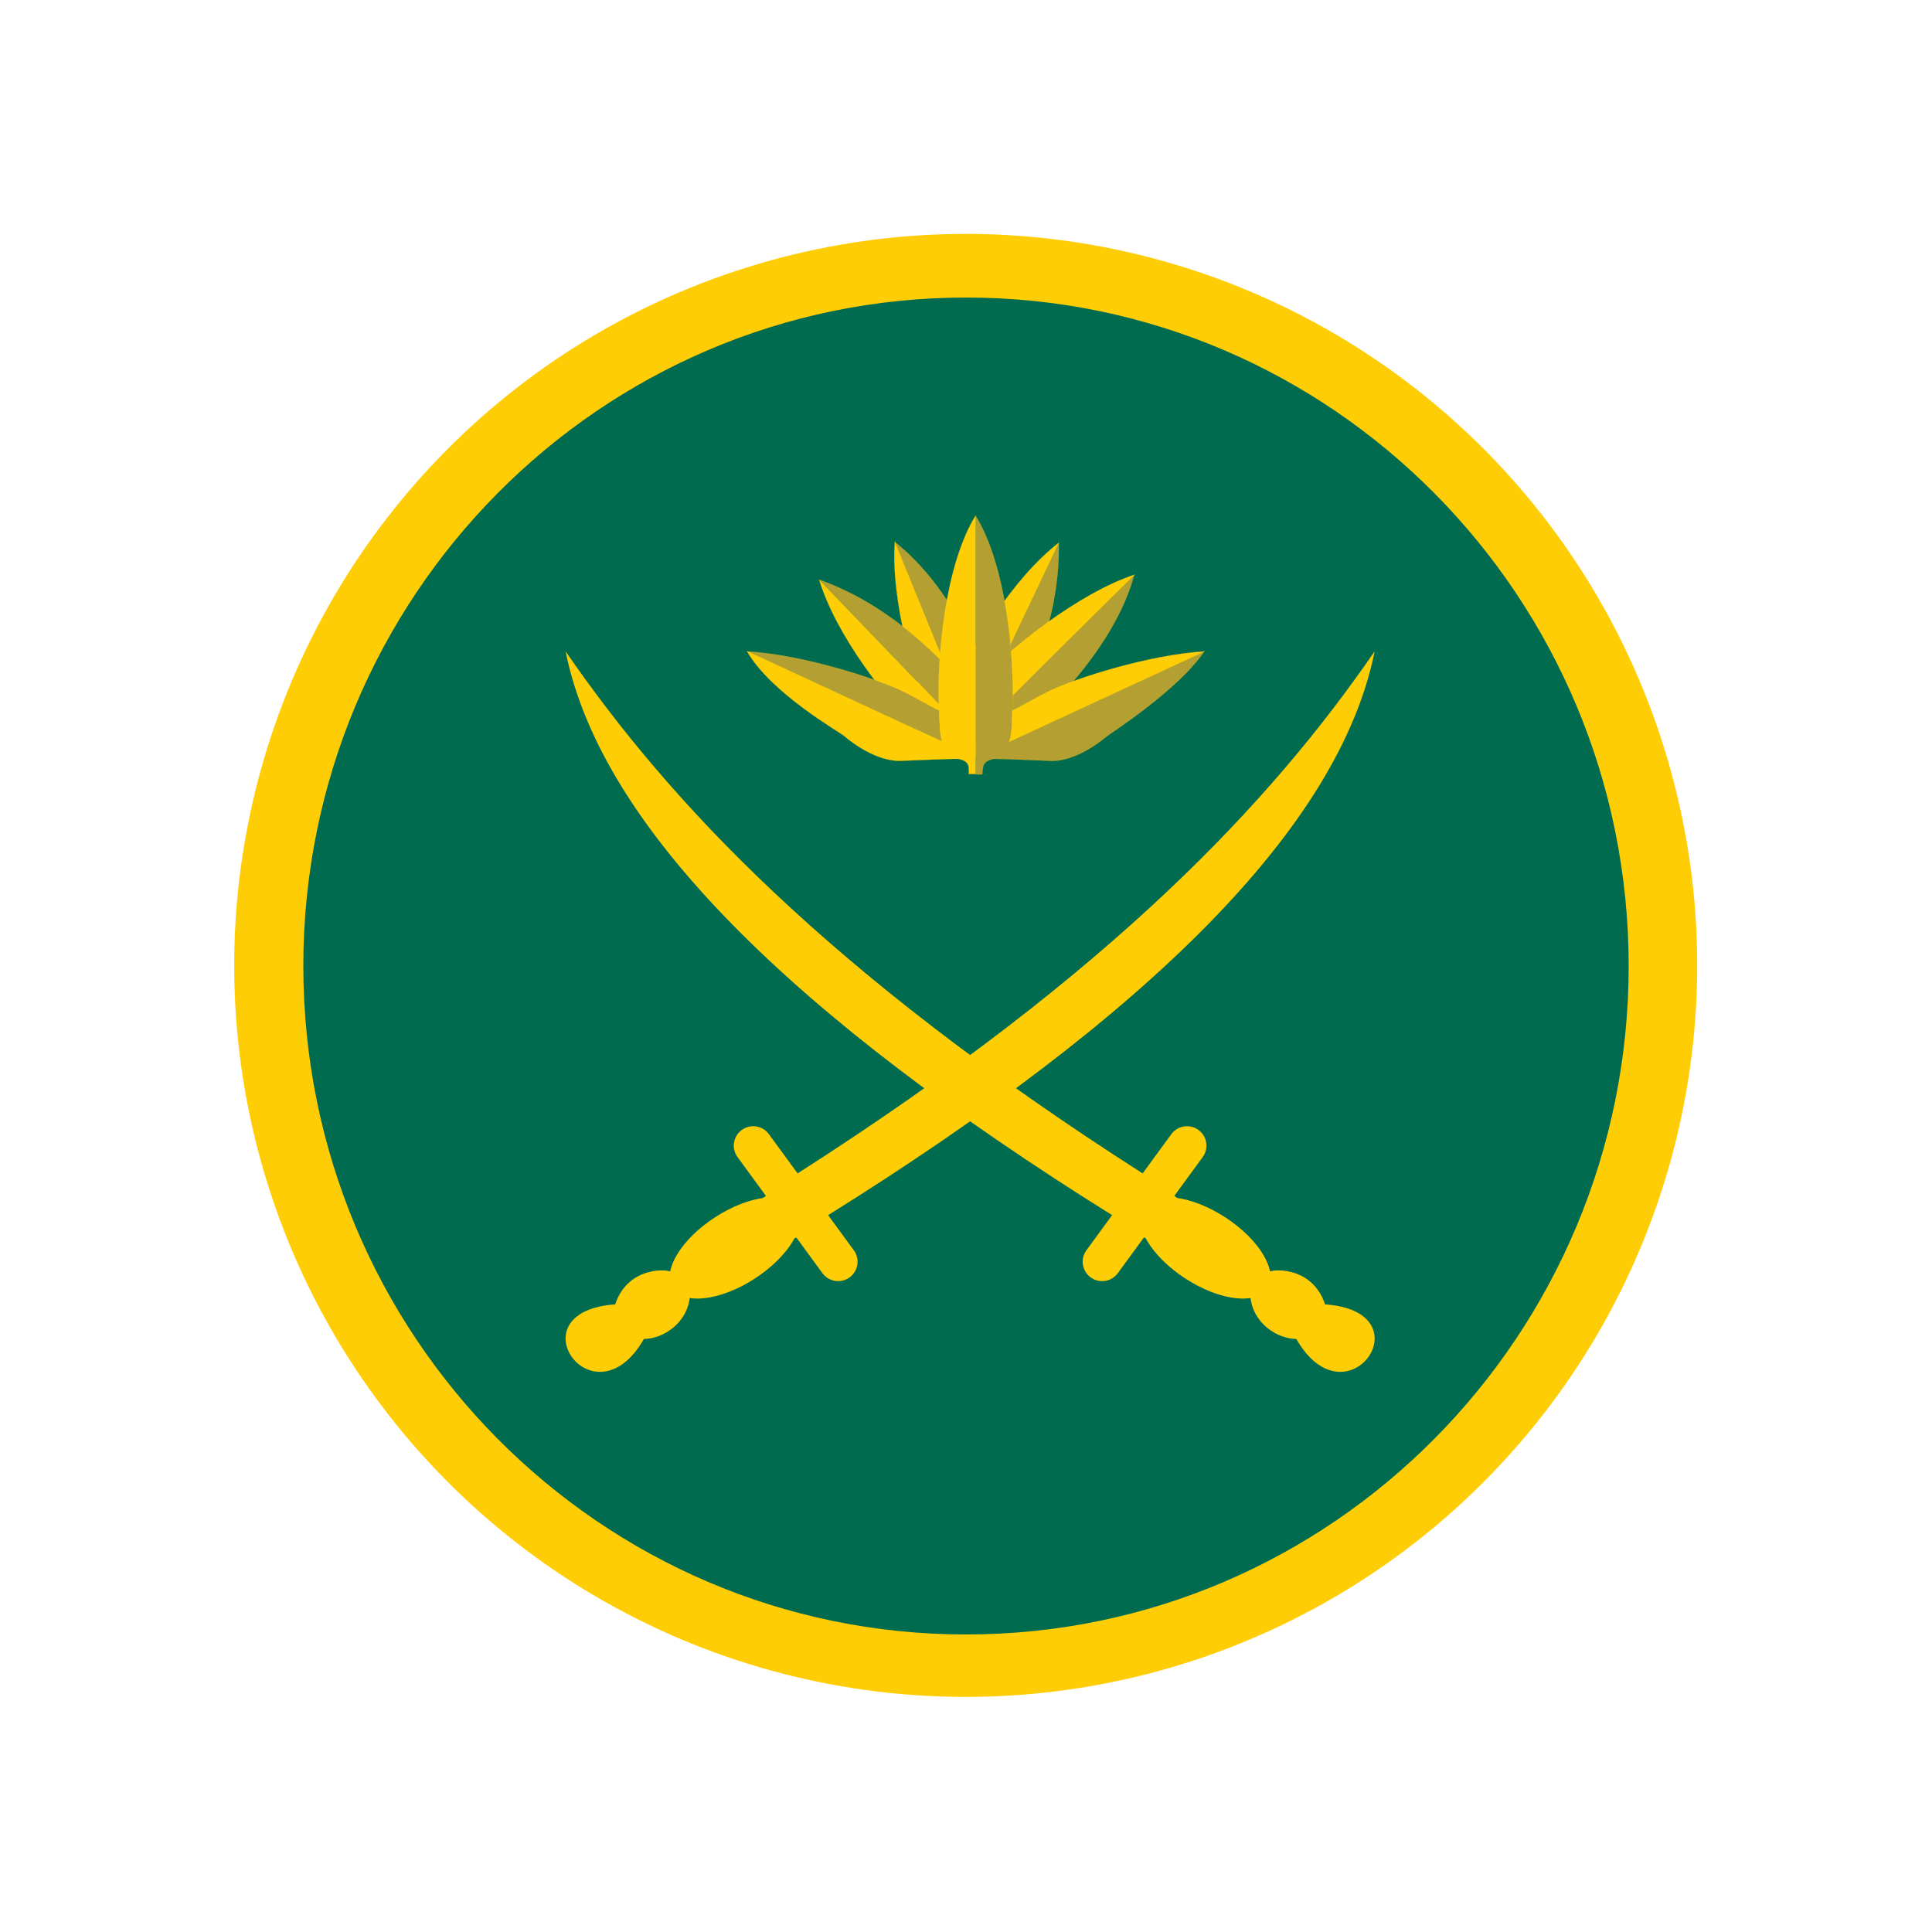 <?xml version="1.0" encoding="utf-8"?>
<!-- Generator: Adobe Illustrator 24.0.0, SVG Export Plug-In . SVG Version: 6.00 Build 0)  -->
<svg version="1.1" id="Layer_1" xmlns="http://www.w3.org/2000/svg" xmlns:xlink="http://www.w3.org/1999/xlink" x="0px" y="0px"
	 viewBox="0 0 500 500" style="enable-background:new 0 0 500 500;" xml:space="preserve">
<style type="text/css">
	.st0{fill:#FFCD05;}
	.st1{fill:#016B4F;}
	.st2{fill:#FFCD05;stroke:#FFCD05;stroke-width:4.000000e-02;}
	.st3{fill:#B39F32;stroke:#FFCD05;stroke-width:4.000000e-02;}
</style>
<g>
	
		<ellipse transform="matrix(0.218 -0.976 0.976 0.218 -48.576 439.347)" class="st0" cx="250" cy="250" rx="189.3" ry="189.3"/>
	<path class="st1" d="M421.5,250c0,95.5-76.8,173-171.5,173c-94.7,0-171.5-77.5-171.5-173c0-95.5,76.8-173,171.5-173
		C344.7,77,421.5,154.5,421.5,250z"/>
	<g>
		<g id="g3879" transform="matrix(0.062,0,0,0.062,19.92,9.694)">
			<g id="g3062" transform="translate(-10.256,-165.115)">
				<g id="g3047" transform="translate(-314,0)">
					<g id="g3041">
						<path id="path3037" class="st0" d="M3332.3,4906.8C4652.7,4062.3,5313,3348.9,5741,2727.6
							c-147.5,734.8-949.5,1522.7-2281.6,2353.6c-36,23.5-69.3,50.4-101.5,78.7c-8.6,7.6-44.7,19.4-55.7,22.9
							c-104.1,33-228.6,207.8-419.2,234.7c-9,115.6-114.2,180.2-192.1,180.2c-210.3,367-549.5-114.3-120.1-144.2
							c55.6-166.5,233.4-147.7,240.2-132c110.5-188.1,237.1-209.3,360.2-300.2L3332.3,4906.8z"/>
						<path id="rect3039" class="st0" d="M3212.5,4743l354.4,484.6c26.4,36.1,18.6,86.8-17.6,113.2l0,0
							c-36.1,26.5-86.8,18.6-113.3-17.5l-354.4-484.6c-26.4-36.1-18.6-86.8,17.6-113.2l0,0C3135.4,4699,3186.1,4706.9,3212.5,4743z"
							/>
						<path id="path3854" class="st0" d="M4772.6,4906.8c-1320.5-844.5-1980.8-1557.9-2408.7-2179.2
							c147.5,734.8,949.5,1522.7,2281.6,2353.6c36,23.5,69.3,50.4,101.5,78.7c8.6,7.6,44.7,19.4,55.7,22.9
							c104.1,33,228.6,207.8,419.2,234.7c9,115.6,114.2,180.2,192.1,180.2c210.3,367,549.5-114.3,120.1-144.2
							c-55.6-166.5-233.4-147.7-240.2-132c-110.5-188.1-237.1-209.3-360.2-300.2L4772.6,4906.8z"/>
						<path id="rect3856" class="st0" d="M4892.3,4743l-354.4,484.6c-26.4,36.1-18.5,86.8,17.6,113.2l0,0
							c36.1,26.5,86.8,18.6,113.3-17.5l354.4-484.6c26.5-36.1,18.6-86.8-17.6-113.2l0,0C4969.5,4699,4918.8,4706.9,4892.3,4743z"/>
					</g>
				</g>
				<path id="path3060" class="st0" d="M3016.1,5049.5c45.9,70.6-33.1,203.3-176.3,296.2c-143.2,93-296.5,111.1-342.4,40.4
					c-45.8-70.6,33.1-203.3,176.4-296.2C2817,4996.9,2970.3,4978.8,3016.1,5049.5L3016.1,5049.5z"/>
				<path id="path3858" class="st0" d="M4460.7,5049.5c-45.9,70.6,33.1,203.3,176.3,296.2c143.2,93,296.6,111.1,342.4,40.4
					c45.9-70.6-33.1-203.3-176.3-296.2C4659.9,4996.9,4506.5,4978.8,4460.7,5049.5L4460.7,5049.5z"/>
			</g>
			<g id="g3069" transform="matrix(-1,0,0,1,-311.233,-165.115)">
				<g id="g3071" transform="translate(-314,0)">
					<g id="g3073">
					</g>
				</g>
			</g>
		</g>
		<g>
			<path id="_125609632" class="st2" d="M249.9,191.4c-1.3-0.5-2.4-1.3-3.4-2.3c-0.7-0.6-3.7-1.7-0.5-9.2c5-11.9,16-30.2,28.1-39.5
				L249.9,191.4L249.9,191.4z"/>
			<path id="_125594880" class="st3" d="M249.9,191.4c2.6,1.4,6.8,4.3,12-6.1c5.8-11.6,12.4-26.6,12.1-44.8L249.9,191.4z"/>
			<path id="_116914736" class="st2" d="M251.7,190.3c-1.1-0.9-0.9,0-1.6-1.3c-0.4-0.8-3.5-5.5,2.1-11.5
				c8.8-9.6,27.1-24.1,41.5-28.8L251.7,190.3L251.7,190.3z"/>
			<path id="_125479936" class="st3" d="M251.7,190.3c2,2.2,5.3,6.4,15.6-3.1c9.5-8.8,21.9-22.8,26.2-38.3L251.7,190.3z"/>
			<path id="_125284296" class="st2" d="M253.9,194.8c-1.3,0.6-0.3,0.9-1.8,1c-0.9,0.1-6.3,1.1-9.8-6.3
				c-5.5-11.8-11.9-34.2-10.7-49.4L253.9,194.8L253.9,194.8z"/>
			<path id="_125284336" class="st3" d="M253.9,194.8c2.8-1,8-2.5,3.1-15.6c-4.5-12.1-12.7-28.9-25.4-38.9L253.9,194.8L253.9,194.8z
				"/>
			<path id="_129736672" class="st2" d="M251.1,190.7c-0.9,1.1-2.1,1.7-3.4,2.4c-0.8,0.4-2.9,2.8-8.8-2.8
				c-9.4-9-22.5-25.8-26.9-40.3L251.1,190.7L251.1,190.7z"/>
			<path id="_124035040" class="st3" d="M251.1,190.7c2.3-1.9,6.4-4.8-1.4-13.3c-8.8-9.6-20.4-21.1-37.5-27.3L251.1,190.7
				L251.1,190.7z"/>
			<path id="_100815240" class="st3" d="M243.1,183.9c-2.8-1.3-6.1-3.4-9.7-5.1c-6.9-3.3-25.9-9.4-40-10.2l50.5,23.4
				C242.9,188.5,243.3,185.2,243.1,183.9L243.1,183.9z"/>
			<path id="_24584688" class="st2" d="M252.5,200.3v-66.9c-8,13-10.1,37-9.5,49.9c0.2,4.3,0.2,6.7,0.8,8.6l-50.5-23.4
				c6.3,11,24,20.9,25.2,22c6.6,5.5,11.9,6.5,14.6,6.4c2.6-0.1,14-0.6,14.9-0.5c1.5,0.3,2.5,0.8,2.7,2.2c0.1,0.9,0,1.7,0,1.7
				L252.5,200.3L252.5,200.3z"/>
			<path id="_95478192" class="st3" d="M254.2,200.4c0,0,0-0.9,0.2-1.8c0.2-1.3,1.2-1.9,2.7-2.2c1-0.1,12.3,0.4,14.9,0.5
				c2.6,0.1,7.9-0.9,14.5-6.4c1.3-1,18.6-12.1,25.2-22L261.2,192c0.7-1.9,0.7-4.3,0.8-8.6c0.6-12.9-1.5-36.9-9.5-49.9v66.9
				L254.2,200.4L254.2,200.4z"/>
			<path id="_101019448" class="st2" d="M262,183.9c2.7-1.3,6.1-3.4,9.6-5.1c6.9-3.3,25.9-9.4,40.1-10.2L261.2,192
				C262.2,188.5,261.8,185.2,262,183.9L262,183.9z"/>
		</g>
	</g>
</g>
</svg>
